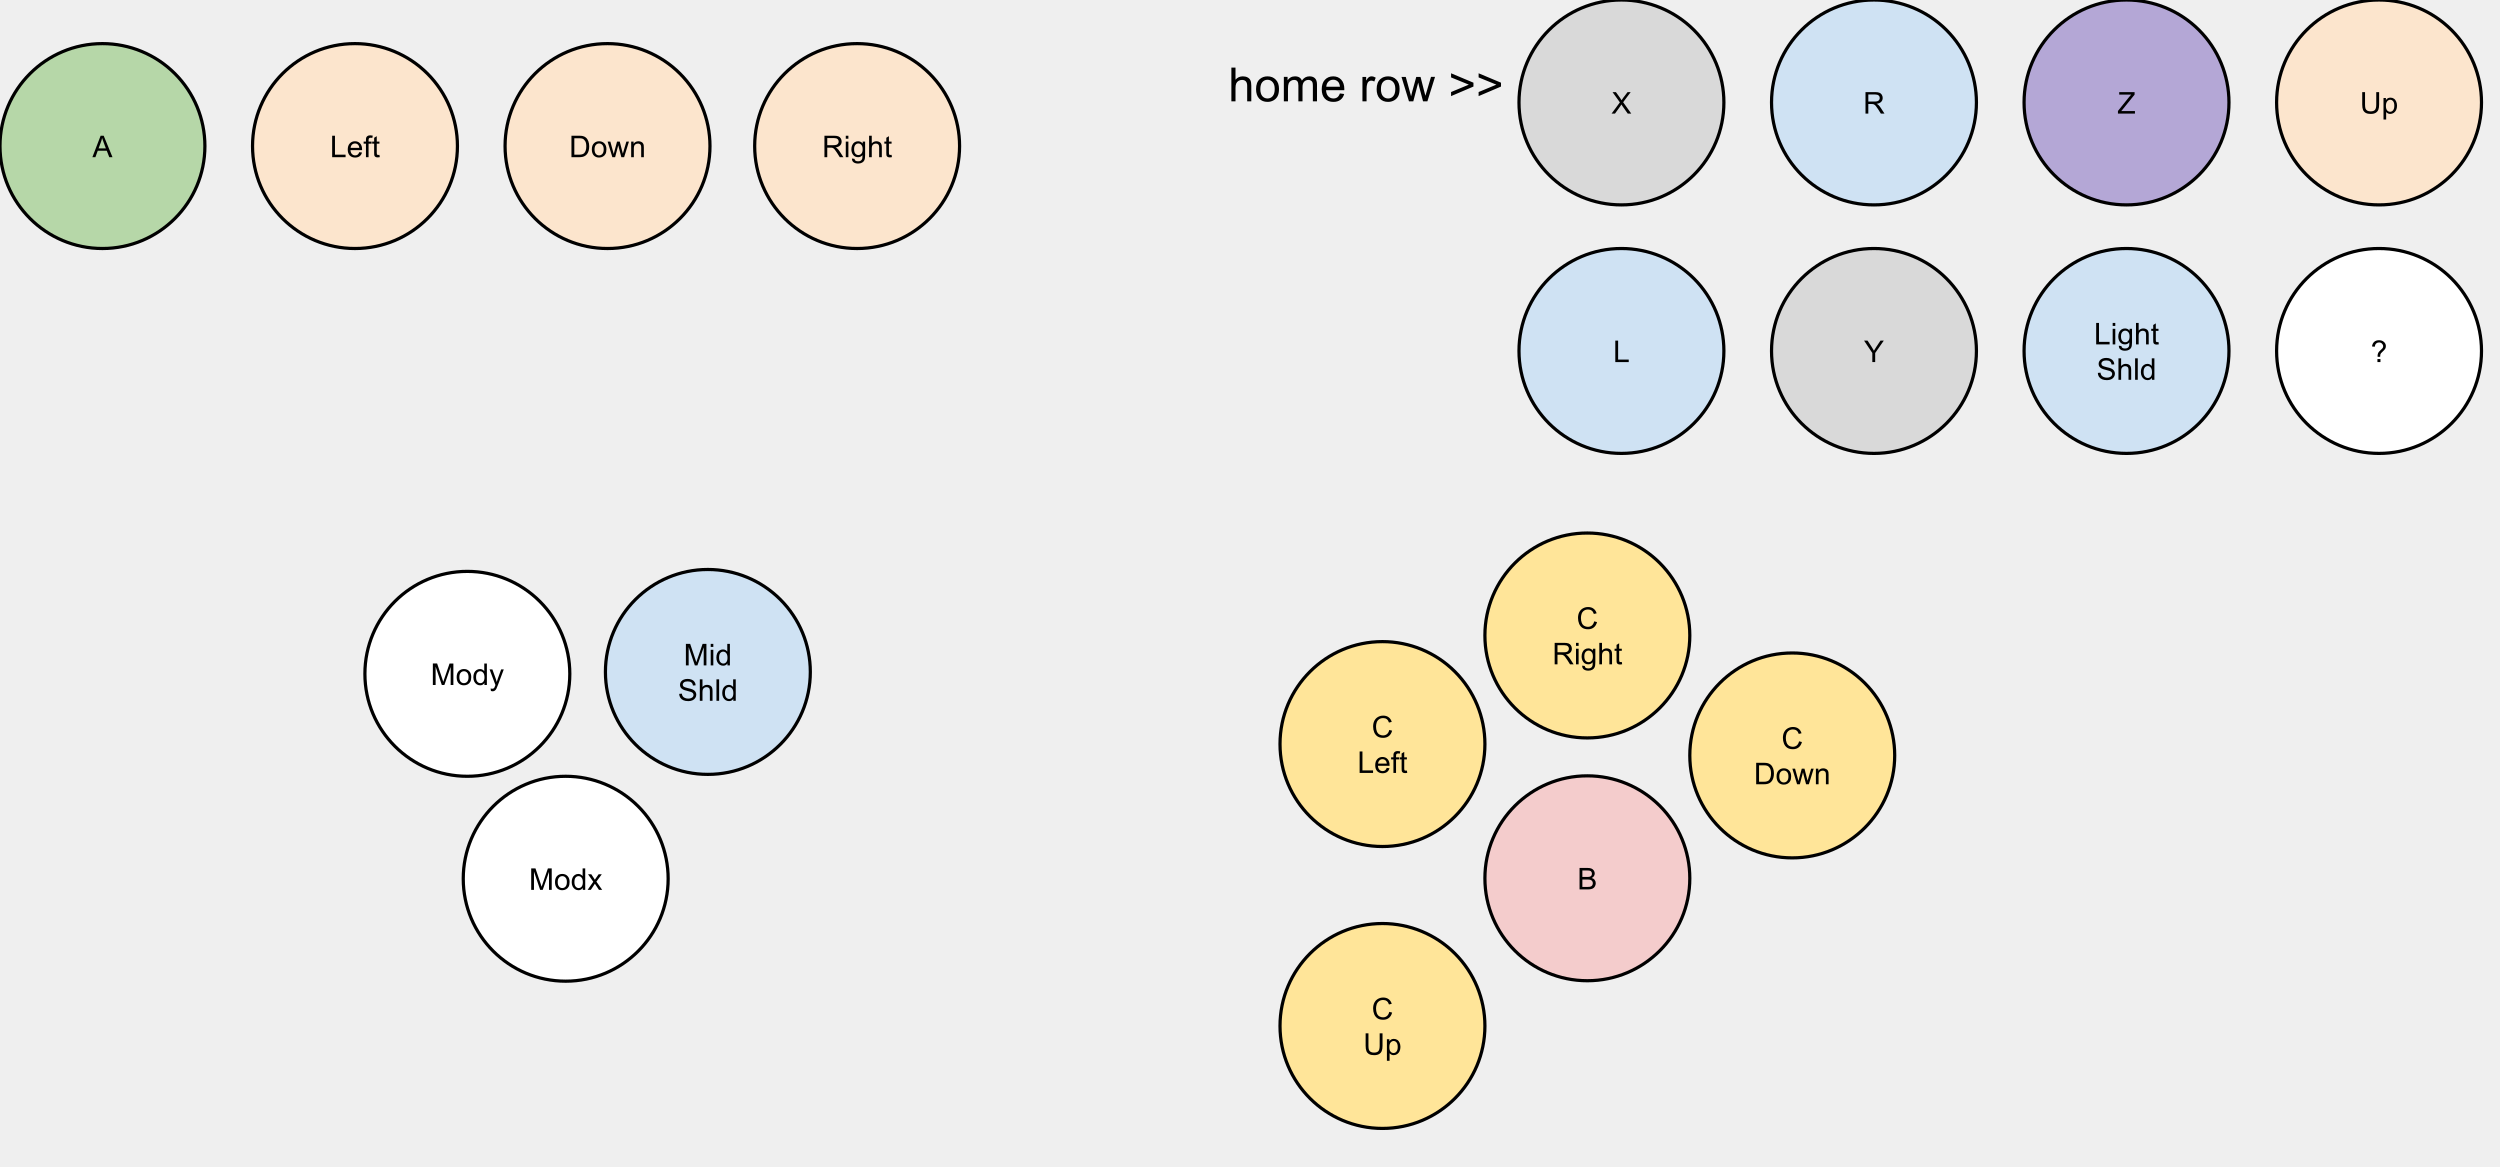 <svg version="1.1" viewBox="0.0 0.0 776.667 362.667" fill="none" stroke="none" stroke-linecap="square" stroke-miterlimit="10" xmlns:xlink="http://www.w3.org/1999/xlink" xmlns="http://www.w3.org/2000/svg"><rect x="0.0" y="0.0" width="776.667" height="362.667" fill="#808080" stroke="none"/><clipPath id="p.0"><path d="m0 0l776.667 0l0 362.667l-776.667 0l0 -362.667z" clip-rule="nonzero"/></clipPath><g clip-path="url(#p.0)"><path fill="#efefef" d="m0 0l776.667 0l0 362.667l-776.667 0z" fill-rule="evenodd"/><path fill="#b6d7a8" d="m0 45.377l0 0c0 -17.577 14.249 -31.827 31.827 -31.827l0 0c8.441 0 16.536 3.353 22.505 9.322c5.969 5.969 9.322 14.064 9.322 22.505l0 0c0 17.577 -14.249 31.827 -31.827 31.827l0 0c-17.577 0 -31.827 -14.249 -31.827 -31.827z" fill-rule="evenodd"/><path stroke="#000000" stroke-width="1.0" stroke-linejoin="round" stroke-linecap="butt" d="m0 45.377l0 0c0 -17.577 14.249 -31.827 31.827 -31.827l0 0c8.441 0 16.536 3.353 22.505 9.322c5.969 5.969 9.322 14.064 9.322 22.505l0 0c0 17.577 -14.249 31.827 -31.827 31.827l0 0c-17.577 0 -31.827 -14.249 -31.827 -31.827z" fill-rule="evenodd"/><path fill="#000000" d="m28.7 48.837l2.562 -6.672l0.953 0l2.734 6.672l-1.0 0l-0.781 -2.016l-2.797 0l-0.734 2.016l-0.938 0zm1.922 -2.734l2.266 0l-0.688 -1.859q-0.328 -0.844 -0.484 -1.375q-0.125 0.641 -0.359 1.266l-0.734 1.969z" fill-rule="nonzero"/><path fill="#fce5cd" d="m78.455 45.377l0 0c0 -17.577 14.249 -31.827 31.827 -31.827l0 0c8.441 0 16.536 3.353 22.505 9.322c5.969 5.969 9.322 14.064 9.322 22.505l0 0c0 17.577 -14.249 31.827 -31.827 31.827l0 0c-17.577 0 -31.827 -14.249 -31.827 -31.827z" fill-rule="evenodd"/><path stroke="#000000" stroke-width="1.0" stroke-linejoin="round" stroke-linecap="butt" d="m78.455 45.377l0 0c0 -17.577 14.249 -31.827 31.827 -31.827l0 0c8.441 0 16.536 3.353 22.505 9.322c5.969 5.969 9.322 14.064 9.322 22.505l0 0c0 17.577 -14.249 31.827 -31.827 31.827l0 0c-17.577 0 -31.827 -14.249 -31.827 -31.827z" fill-rule="evenodd"/><path fill="#000000" d="m103.19 48.837l0 -6.672l0.875 0l0 5.891l3.297 0l0 0.781l-4.172 0zm8.422 -1.562l0.844 0.109q-0.188 0.75 -0.734 1.156q-0.547 0.406 -1.391 0.406q-1.062 0 -1.688 -0.656q-0.609 -0.656 -0.609 -1.828q0 -1.219 0.625 -1.891q0.625 -0.688 1.625 -0.688q0.984 0 1.594 0.672q0.609 0.656 0.609 1.859q0 0.062 0 0.219l-3.609 0q0.047 0.797 0.453 1.219q0.406 0.422 1.016 0.422q0.453 0 0.766 -0.234q0.312 -0.234 0.5 -0.766zm-2.688 -1.328l2.703 0q-0.062 -0.609 -0.312 -0.906q-0.391 -0.469 -1.016 -0.469q-0.562 0 -0.953 0.375q-0.375 0.375 -0.422 1.0zm4.766 2.891l0 -4.203l-0.719 0l0 -0.641l0.719 0l0 -0.516q0 -0.484 0.078 -0.719q0.125 -0.312 0.422 -0.516q0.297 -0.203 0.844 -0.203q0.344 0 0.766 0.094l-0.125 0.703q-0.266 -0.047 -0.484 -0.047q-0.375 0 -0.531 0.172q-0.156 0.156 -0.156 0.594l0 0.438l0.938 0l0 0.641l-0.938 0l0 4.203l-0.812 0zm4.185 -0.734l0.109 0.719q-0.344 0.078 -0.609 0.078q-0.453 0 -0.703 -0.141q-0.234 -0.141 -0.344 -0.359q-0.094 -0.234 -0.094 -0.984l0 -2.781l-0.609 0l0 -0.641l0.609 0l0 -1.188l0.812 -0.5l0 1.688l0.828 0l0 0.641l-0.828 0l0 2.828q0 0.359 0.047 0.469q0.047 0.094 0.141 0.156q0.094 0.047 0.281 0.047q0.141 0 0.359 -0.031z" fill-rule="nonzero"/><path fill="#fce5cd" d="m156.91 45.377l0 0c0 -17.577 14.249 -31.827 31.827 -31.827l0 0c8.441 0 16.536 3.353 22.505 9.322c5.969 5.969 9.322 14.064 9.322 22.505l0 0c0 17.577 -14.249 31.827 -31.827 31.827l0 0c-17.577 0 -31.827 -14.249 -31.827 -31.827z" fill-rule="evenodd"/><path stroke="#000000" stroke-width="1.0" stroke-linejoin="round" stroke-linecap="butt" d="m156.91 45.377l0 0c0 -17.577 14.249 -31.827 31.827 -31.827l0 0c8.441 0 16.536 3.353 22.505 9.322c5.969 5.969 9.322 14.064 9.322 22.505l0 0c0 17.577 -14.249 31.827 -31.827 31.827l0 0c-17.577 0 -31.827 -14.249 -31.827 -31.827z" fill-rule="evenodd"/><path fill="#000000" d="m177.531 48.837l0 -6.672l2.297 0q0.781 0 1.188 0.094q0.578 0.125 0.984 0.469q0.531 0.453 0.781 1.156q0.266 0.688 0.266 1.578q0 0.766 -0.172 1.359q-0.172 0.578 -0.453 0.969q-0.281 0.375 -0.609 0.594q-0.328 0.219 -0.797 0.344q-0.469 0.109 -1.078 0.109l-2.406 0zm0.891 -0.781l1.422 0q0.656 0 1.031 -0.125q0.375 -0.125 0.609 -0.344q0.312 -0.328 0.484 -0.844q0.172 -0.531 0.172 -1.297q0 -1.047 -0.344 -1.609q-0.344 -0.562 -0.828 -0.75q-0.359 -0.141 -1.156 -0.141l-1.391 0l0 5.109zm5.44 -1.641q0 -1.344 0.75 -1.984q0.625 -0.547 1.516 -0.547q1.0 0 1.625 0.656q0.641 0.656 0.641 1.812q0 0.938 -0.281 1.469q-0.281 0.531 -0.812 0.828q-0.531 0.297 -1.172 0.297q-1.016 0 -1.641 -0.641q-0.625 -0.656 -0.625 -1.891zm0.844 0q0 0.938 0.406 1.406q0.406 0.453 1.016 0.453q0.609 0 1.016 -0.469q0.406 -0.469 0.406 -1.422q0 -0.891 -0.406 -1.344q-0.406 -0.469 -1.016 -0.469q-0.609 0 -1.016 0.469q-0.406 0.453 -0.406 1.375zm5.532 2.422l-1.469 -4.844l0.844 0l0.766 2.797l0.297 1.047q0.016 -0.078 0.25 -1.0l0.766 -2.844l0.844 0l0.719 2.812l0.25 0.922l0.266 -0.938l0.828 -2.797l0.797 0l-1.5 4.844l-0.859 0l-0.766 -2.891l-0.188 -0.828l-0.984 3.719l-0.859 0zm5.846 0l0 -4.844l0.75 0l0 0.688q0.531 -0.797 1.531 -0.797q0.438 0 0.797 0.172q0.375 0.156 0.547 0.406q0.188 0.25 0.266 0.609q0.047 0.219 0.047 0.797l0 2.969l-0.828 0l0 -2.938q0 -0.5 -0.094 -0.75q-0.094 -0.25 -0.344 -0.391q-0.234 -0.156 -0.562 -0.156q-0.516 0 -0.906 0.328q-0.375 0.328 -0.375 1.266l0 2.641l-0.828 0z" fill-rule="nonzero"/><path fill="#fce5cd" d="m234.453 45.377l0 0c0 -17.577 14.249 -31.827 31.827 -31.827l0 0c8.441 0 16.536 3.353 22.505 9.322c5.969 5.969 9.322 14.064 9.322 22.505l0 0c0 17.577 -14.249 31.827 -31.827 31.827l0 0c-17.577 0 -31.827 -14.249 -31.827 -31.827z" fill-rule="evenodd"/><path stroke="#000000" stroke-width="1.0" stroke-linejoin="round" stroke-linecap="butt" d="m234.453 45.377l0 0c0 -17.577 14.249 -31.827 31.827 -31.827l0 0c8.441 0 16.536 3.353 22.505 9.322c5.969 5.969 9.322 14.064 9.322 22.505l0 0c0 17.577 -14.249 31.827 -31.827 31.827l0 0c-17.577 0 -31.827 -14.249 -31.827 -31.827z" fill-rule="evenodd"/><path fill="#000000" d="m256.126 48.837l0 -6.672l2.953 0q0.906 0 1.359 0.188q0.469 0.172 0.75 0.625q0.281 0.453 0.281 1.0q0 0.719 -0.469 1.203q-0.453 0.484 -1.422 0.625q0.359 0.156 0.531 0.328q0.391 0.359 0.734 0.891l1.172 1.812l-1.125 0l-0.875 -1.391q-0.391 -0.594 -0.641 -0.906q-0.25 -0.328 -0.453 -0.453q-0.188 -0.141 -0.391 -0.188q-0.156 -0.031 -0.5 -0.031l-1.031 0l0 2.969l-0.875 0zm0.875 -3.734l1.906 0q0.609 0 0.953 -0.125q0.344 -0.125 0.516 -0.391q0.172 -0.281 0.172 -0.609q0 -0.469 -0.344 -0.766q-0.344 -0.312 -1.078 -0.312l-2.125 0l0 2.203zm5.752 -2.0l0 -0.938l0.812 0l0 0.938l-0.812 0zm0 5.734l0 -4.844l0.812 0l0 4.844l-0.812 0zm1.916 0.406l0.797 0.109q0.047 0.375 0.281 0.547q0.297 0.219 0.828 0.219q0.562 0 0.875 -0.234q0.312 -0.219 0.422 -0.625q0.062 -0.25 0.062 -1.062q-0.547 0.641 -1.344 0.641q-1.0 0 -1.547 -0.719q-0.547 -0.719 -0.547 -1.734q0 -0.688 0.25 -1.266q0.25 -0.594 0.719 -0.906q0.484 -0.328 1.125 -0.328q0.859 0 1.422 0.703l0 -0.594l0.75 0l0 4.188q0 1.125 -0.234 1.594q-0.219 0.484 -0.719 0.75q-0.5 0.281 -1.234 0.281q-0.859 0 -1.391 -0.391q-0.531 -0.391 -0.516 -1.172zm0.672 -2.906q0 0.953 0.375 1.391q0.391 0.438 0.953 0.438q0.562 0 0.938 -0.438q0.391 -0.438 0.391 -1.375q0 -0.875 -0.391 -1.328q-0.391 -0.453 -0.953 -0.453q-0.547 0 -0.938 0.453q-0.375 0.438 -0.375 1.312zm4.657 2.5l0 -6.672l0.828 0l0 2.391q0.578 -0.672 1.453 -0.672q0.531 0 0.922 0.219q0.406 0.219 0.578 0.594q0.172 0.359 0.172 1.078l0 3.062l-0.828 0l0 -3.062q0 -0.625 -0.266 -0.891q-0.266 -0.281 -0.75 -0.281q-0.375 0 -0.703 0.188q-0.312 0.188 -0.453 0.516q-0.125 0.312 -0.125 0.891l0 2.641l-0.828 0zm6.985 -0.734l0.109 0.719q-0.344 0.078 -0.609 0.078q-0.453 0 -0.703 -0.141q-0.234 -0.141 -0.344 -0.359q-0.094 -0.234 -0.094 -0.984l0 -2.781l-0.609 0l0 -0.641l0.609 0l0 -1.188l0.812 -0.5l0 1.688l0.828 0l0 0.641l-0.828 0l0 2.828q0 0.359 0.047 0.469q0.047 0.094 0.141 0.156q0.094 0.047 0.281 0.047q0.141 0 0.359 -0.031z" fill-rule="nonzero"/><path fill="#d9d9d9" d="m471.901 31.827l0 0c0 -17.577 14.249 -31.827 31.827 -31.827l0 0c8.441 0 16.536 3.353 22.505 9.322c5.969 5.969 9.322 14.064 9.322 22.505l0 0c0 17.577 -14.249 31.827 -31.827 31.827l0 0c-17.577 0 -31.827 -14.249 -31.827 -31.827z" fill-rule="evenodd"/><path stroke="#000000" stroke-width="1.0" stroke-linejoin="round" stroke-linecap="butt" d="m471.901 31.827l0 0c0 -17.577 14.249 -31.827 31.827 -31.827l0 0c8.441 0 16.536 3.353 22.505 9.322c5.969 5.969 9.322 14.064 9.322 22.505l0 0c0 17.577 -14.249 31.827 -31.827 31.827l0 0c-17.577 0 -31.827 -14.249 -31.827 -31.827z" fill-rule="evenodd"/><path fill="#000000" d="m500.664 35.287l2.578 -3.484l-2.281 -3.188l1.047 0l1.219 1.703q0.375 0.531 0.531 0.828q0.234 -0.375 0.531 -0.766l1.344 -1.766l0.969 0l-2.344 3.141l2.516 3.531l-1.094 0l-1.672 -2.375q-0.141 -0.219 -0.297 -0.453q-0.219 0.359 -0.312 0.5l-1.672 2.328l-1.062 0z" fill-rule="nonzero"/><path fill="#cfe2f3" d="m550.356 31.827l0 0c0 -17.577 14.249 -31.827 31.827 -31.827l0 0c8.441 0 16.536 3.353 22.505 9.322c5.969 5.969 9.322 14.064 9.322 22.505l0 0c0 17.577 -14.249 31.827 -31.827 31.827l0 0c-17.577 0 -31.827 -14.249 -31.827 -31.827z" fill-rule="evenodd"/><path stroke="#000000" stroke-width="1.0" stroke-linejoin="round" stroke-linecap="butt" d="m550.356 31.827l0 0c0 -17.577 14.249 -31.827 31.827 -31.827l0 0c8.441 0 16.536 3.353 22.505 9.322c5.969 5.969 9.322 14.064 9.322 22.505l0 0c0 17.577 -14.249 31.827 -31.827 31.827l0 0c-17.577 0 -31.827 -14.249 -31.827 -31.827z" fill-rule="evenodd"/><path fill="#000000" d="m579.549 35.287l0 -6.672l2.953 0q0.906 0 1.359 0.188q0.469 0.172 0.75 0.625q0.281 0.453 0.281 1.0q0 0.719 -0.469 1.203q-0.453 0.484 -1.422 0.625q0.359 0.156 0.531 0.328q0.391 0.359 0.734 0.891l1.172 1.812l-1.125 0l-0.875 -1.391q-0.391 -0.594 -0.641 -0.906q-0.25 -0.328 -0.453 -0.453q-0.188 -0.141 -0.391 -0.188q-0.156 -0.031 -0.5 -0.031l-1.031 0l0 2.969l-0.875 0zm0.875 -3.734l1.906 0q0.609 0 0.953 -0.125q0.344 -0.125 0.516 -0.391q0.172 -0.281 0.172 -0.609q0 -0.469 -0.344 -0.766q-0.344 -0.312 -1.078 -0.312l-2.125 0l0 2.203z" fill-rule="nonzero"/><path fill="#b4a7d6" d="m628.811 31.827l0 0c0 -17.577 14.249 -31.827 31.827 -31.827l0 0c8.441 0 16.536 3.353 22.505 9.322c5.969 5.969 9.322 14.064 9.322 22.505l0 0c0 17.577 -14.249 31.827 -31.827 31.827l0 0c-17.577 0 -31.827 -14.249 -31.827 -31.827z" fill-rule="evenodd"/><path stroke="#000000" stroke-width="1.0" stroke-linejoin="round" stroke-linecap="butt" d="m628.811 31.827l0 0c0 -17.577 14.249 -31.827 31.827 -31.827l0 0c8.441 0 16.536 3.353 22.505 9.322c5.969 5.969 9.322 14.064 9.322 22.505l0 0c0 17.577 -14.249 31.827 -31.827 31.827l0 0c-17.577 0 -31.827 -14.249 -31.827 -31.827z" fill-rule="evenodd"/><path fill="#000000" d="m657.976 35.287l0 -0.812l3.422 -4.281q0.359 -0.453 0.688 -0.797l-3.719 0l0 -0.781l4.781 0l0 0.781l-3.75 4.641l-0.406 0.469l4.266 0l0 0.781l-5.281 0z" fill-rule="nonzero"/><path fill="#fce5cd" d="m707.264 31.827l0 0c0 -17.577 14.249 -31.827 31.827 -31.827l0 0c8.441 0 16.536 3.353 22.505 9.322c5.969 5.969 9.322 14.064 9.322 22.505l0 0c0 17.577 -14.249 31.827 -31.827 31.827l0 0c-17.577 0 -31.827 -14.249 -31.827 -31.827z" fill-rule="evenodd"/><path stroke="#000000" stroke-width="1.0" stroke-linejoin="round" stroke-linecap="butt" d="m707.264 31.827l0 0c0 -17.577 14.249 -31.827 31.827 -31.827l0 0c8.441 0 16.536 3.353 22.505 9.322c5.969 5.969 9.322 14.064 9.322 22.505l0 0c0 17.577 -14.249 31.827 -31.827 31.827l0 0c-17.577 0 -31.827 -14.249 -31.827 -31.827z" fill-rule="evenodd"/><path fill="#000000" d="m738.222 28.615l0.891 0l0 3.859q0 1.0 -0.234 1.594q-0.219 0.594 -0.812 0.969q-0.594 0.359 -1.562 0.359q-0.938 0 -1.531 -0.312q-0.594 -0.328 -0.859 -0.938q-0.25 -0.625 -0.25 -1.672l0 -3.859l0.875 0l0 3.844q0 0.875 0.156 1.297q0.172 0.406 0.562 0.625q0.406 0.219 0.969 0.219q0.969 0 1.375 -0.438q0.422 -0.438 0.422 -1.703l0 -3.844zm2.252 8.531l0 -6.703l0.75 0l0 0.641q0.266 -0.375 0.594 -0.562q0.344 -0.188 0.812 -0.188q0.625 0 1.094 0.328q0.469 0.312 0.703 0.906q0.25 0.578 0.25 1.266q0 0.734 -0.266 1.328q-0.266 0.594 -0.781 0.922q-0.5 0.312 -1.062 0.312q-0.406 0 -0.734 -0.172q-0.328 -0.172 -0.531 -0.438l0 2.359l-0.828 0zm0.75 -4.25q0 0.938 0.375 1.391q0.375 0.438 0.922 0.438q0.547 0 0.922 -0.453q0.391 -0.469 0.391 -1.438q0 -0.937 -0.375 -1.391q-0.375 -0.453 -0.906 -0.453q-0.531 0 -0.938 0.484q-0.391 0.484 -0.391 1.422z" fill-rule="nonzero"/><path fill="#cfe2f3" d="m471.901 109.031l0 0c0 -17.577 14.249 -31.827 31.827 -31.827l0 0c8.441 0 16.536 3.353 22.505 9.322c5.969 5.969 9.322 14.064 9.322 22.505l0 0c0 17.577 -14.249 31.827 -31.827 31.827l0 0c-17.577 0 -31.827 -14.249 -31.827 -31.827z" fill-rule="evenodd"/><path stroke="#000000" stroke-width="1.0" stroke-linejoin="round" stroke-linecap="butt" d="m471.901 109.031l0 0c0 -17.577 14.249 -31.827 31.827 -31.827l0 0c8.441 0 16.536 3.353 22.505 9.322c5.969 5.969 9.322 14.064 9.322 22.505l0 0c0 17.577 -14.249 31.827 -31.827 31.827l0 0c-17.577 0 -31.827 -14.249 -31.827 -31.827z" fill-rule="evenodd"/><path fill="#000000" d="m501.822 112.491l0 -6.672l0.875 0l0 5.891l3.297 0l0 0.781l-4.172 0z" fill-rule="nonzero"/><path fill="#d9d9d9" d="m550.356 109.031l0 0c0 -17.577 14.249 -31.827 31.827 -31.827l0 0c8.441 0 16.536 3.353 22.505 9.322c5.969 5.969 9.322 14.064 9.322 22.505l0 0c0 17.577 -14.249 31.827 -31.827 31.827l0 0c-17.577 0 -31.827 -14.249 -31.827 -31.827z" fill-rule="evenodd"/><path stroke="#000000" stroke-width="1.0" stroke-linejoin="round" stroke-linecap="butt" d="m550.356 109.031l0 0c0 -17.577 14.249 -31.827 31.827 -31.827l0 0c8.441 0 16.536 3.353 22.505 9.322c5.969 5.969 9.322 14.064 9.322 22.505l0 0c0 17.577 -14.249 31.827 -31.827 31.827l0 0c-17.577 0 -31.827 -14.249 -31.827 -31.827z" fill-rule="evenodd"/><path fill="#000000" d="m581.666 112.491l0 -2.828l-2.562 -3.844l1.078 0l1.312 2.0q0.359 0.578 0.672 1.141q0.297 -0.531 0.734 -1.188l1.297 -1.953l1.031 0l-2.672 3.844l0 2.828l-0.891 0z" fill-rule="nonzero"/><path fill="#cfe2f3" d="m628.811 109.031l0 0c0 -17.577 14.249 -31.827 31.827 -31.827l0 0c8.441 0 16.536 3.353 22.505 9.322c5.969 5.969 9.322 14.064 9.322 22.505l0 0c0 17.577 -14.249 31.827 -31.827 31.827l0 0c-17.577 0 -31.827 -14.249 -31.827 -31.827z" fill-rule="evenodd"/><path stroke="#000000" stroke-width="1.0" stroke-linejoin="round" stroke-linecap="butt" d="m628.811 109.031l0 0c0 -17.577 14.249 -31.827 31.827 -31.827l0 0c8.441 0 16.536 3.353 22.505 9.322c5.969 5.969 9.322 14.064 9.322 22.505l0 0c0 17.577 -14.249 31.827 -31.827 31.827l0 0c-17.577 0 -31.827 -14.249 -31.827 -31.827z" fill-rule="evenodd"/><path fill="#000000" d="m651.212 106.991l0 -6.672l0.875 0l0 5.891l3.297 0l0 0.781l-4.172 0zm5.125 -5.734l0 -0.938l0.812 0l0 0.938l-0.812 0zm0 5.734l0 -4.844l0.812 0l0 4.844l-0.812 0zm1.916 0.406l0.797 0.109q0.047 0.375 0.281 0.547q0.297 0.219 0.828 0.219q0.562 0 0.875 -0.234q0.312 -0.219 0.422 -0.625q0.062 -0.25 0.062 -1.062q-0.547 0.641 -1.344 0.641q-1.0 0 -1.547 -0.719q-0.547 -0.719 -0.547 -1.734q0 -0.688 0.25 -1.266q0.25 -0.594 0.719 -0.906q0.484 -0.328 1.125 -0.328q0.859 0 1.422 0.703l0 -0.594l0.75 0l0 4.188q0 1.125 -0.234 1.594q-0.219 0.484 -0.719 0.75q-0.5 0.281 -1.234 0.281q-0.859 0 -1.391 -0.391q-0.531 -0.391 -0.516 -1.172zm0.672 -2.906q0 0.953 0.375 1.391q0.391 0.438 0.953 0.438q0.562 0 0.938 -0.438q0.391 -0.438 0.391 -1.375q0 -0.875 -0.391 -1.328q-0.391 -0.453 -0.953 -0.453q-0.547 0 -0.938 0.453q-0.375 0.438 -0.375 1.312zm4.657 2.5l0 -6.672l0.828 0l0 2.391q0.578 -0.672 1.453 -0.672q0.531 0 0.922 0.219q0.406 0.219 0.578 0.594q0.172 0.359 0.172 1.078l0 3.062l-0.828 0l0 -3.062q0 -0.625 -0.266 -0.891q-0.266 -0.281 -0.75 -0.281q-0.375 0 -0.703 0.188q-0.312 0.188 -0.453 0.516q-0.125 0.312 -0.125 0.891l0 2.641l-0.828 0zm6.985 -0.734l0.109 0.719q-0.344 0.078 -0.609 0.078q-0.453 0 -0.703 -0.141q-0.234 -0.141 -0.344 -0.359q-0.094 -0.234 -0.094 -0.984l0 -2.781l-0.609 0l0 -0.641l0.609 0l0 -1.188l0.812 -0.5l0 1.688l0.828 0l0 0.641l-0.828 0l0 2.828q0 0.359 0.047 0.469q0.047 0.094 0.141 0.156q0.094 0.047 0.281 0.047q0.141 0 0.359 -0.031z" fill-rule="nonzero"/><path fill="#000000" d="m651.725 115.85l0.828 -0.078q0.062 0.5 0.281 0.828q0.219 0.312 0.672 0.516q0.453 0.203 1.016 0.203q0.516 0 0.891 -0.156q0.391 -0.156 0.578 -0.406q0.188 -0.266 0.188 -0.578q0 -0.312 -0.188 -0.547q-0.172 -0.234 -0.594 -0.391q-0.266 -0.109 -1.188 -0.328q-0.922 -0.219 -1.281 -0.422q-0.484 -0.25 -0.719 -0.609q-0.234 -0.375 -0.234 -0.844q0 -0.5 0.281 -0.938q0.297 -0.438 0.844 -0.672q0.547 -0.234 1.234 -0.234q0.734 0 1.297 0.25q0.578 0.234 0.875 0.703q0.312 0.453 0.328 1.047l-0.844 0.062q-0.062 -0.625 -0.469 -0.953q-0.391 -0.328 -1.156 -0.328q-0.797 0 -1.172 0.297q-0.359 0.297 -0.359 0.703q0 0.359 0.25 0.594q0.266 0.234 1.328 0.484q1.078 0.234 1.484 0.422q0.578 0.266 0.859 0.688q0.281 0.406 0.281 0.938q0 0.531 -0.312 1.016q-0.297 0.469 -0.875 0.734q-0.562 0.25 -1.281 0.25q-0.906 0 -1.516 -0.266q-0.609 -0.266 -0.969 -0.781q-0.344 -0.531 -0.359 -1.203zm6.409 2.141l0 -6.672l0.828 0l0 2.391q0.578 -0.672 1.453 -0.672q0.531 0 0.922 0.219q0.406 0.219 0.578 0.594q0.172 0.359 0.172 1.078l0 3.062l-0.828 0l0 -3.062q0 -0.625 -0.266 -0.891q-0.266 -0.281 -0.75 -0.281q-0.375 0 -0.703 0.188q-0.312 0.188 -0.453 0.516q-0.125 0.312 -0.125 0.891l0 2.641l-0.828 0zm5.172 0l0 -6.672l0.828 0l0 6.672l-0.828 0zm5.229 0l0 -0.609q-0.453 0.719 -1.344 0.719q-0.578 0 -1.062 -0.312q-0.484 -0.328 -0.766 -0.891q-0.266 -0.578 -0.266 -1.312q0 -0.734 0.234 -1.312q0.25 -0.594 0.734 -0.906q0.484 -0.328 1.078 -0.328q0.438 0 0.781 0.188q0.344 0.188 0.562 0.484l0 -2.391l0.812 0l0 6.672l-0.766 0zm-2.594 -2.406q0 0.922 0.391 1.391q0.391 0.453 0.938 0.453q0.531 0 0.906 -0.438q0.375 -0.438 0.375 -1.344q0 -1.0 -0.391 -1.453q-0.375 -0.469 -0.938 -0.469q-0.547 0 -0.922 0.453q-0.359 0.438 -0.359 1.406z" fill-rule="nonzero"/><path fill="#ffffff" d="m707.264 109.031l0 0c0 -17.577 14.249 -31.827 31.827 -31.827l0 0c8.441 0 16.536 3.353 22.505 9.322c5.969 5.969 9.322 14.064 9.322 22.505l0 0c0 17.577 -14.249 31.827 -31.827 31.827l0 0c-17.577 0 -31.827 -14.249 -31.827 -31.827z" fill-rule="evenodd"/><path stroke="#000000" stroke-width="1.0" stroke-linejoin="round" stroke-linecap="butt" d="m707.264 109.031l0 0c0 -17.577 14.249 -31.827 31.827 -31.827l0 0c8.441 0 16.536 3.353 22.505 9.322c5.969 5.969 9.322 14.064 9.322 22.505l0 0c0 17.577 -14.249 31.827 -31.827 31.827l0 0c-17.577 0 -31.827 -14.249 -31.827 -31.827z" fill-rule="evenodd"/><path fill="#000000" d="m738.653 110.85q-0.016 -0.172 -0.016 -0.25q0 -0.484 0.141 -0.828q0.094 -0.266 0.328 -0.531q0.156 -0.203 0.578 -0.578q0.438 -0.375 0.562 -0.594q0.125 -0.234 0.125 -0.5q0 -0.469 -0.375 -0.828q-0.375 -0.359 -0.906 -0.359q-0.531 0 -0.891 0.328q-0.344 0.312 -0.453 1.016l-0.844 -0.094q0.125 -0.938 0.688 -1.438q0.562 -0.5 1.484 -0.5q0.969 0 1.547 0.547q0.594 0.531 0.594 1.281q0 0.438 -0.203 0.812q-0.203 0.359 -0.797 0.891q-0.406 0.359 -0.531 0.531q-0.125 0.156 -0.188 0.375q-0.047 0.219 -0.062 0.719l-0.781 0zm-0.062 1.641l0 -0.938l0.938 0l0 0.938l-0.938 0z" fill-rule="nonzero"/><path fill="#ffffff" d="m113.364 209.338l0 0c0 -17.577 14.249 -31.827 31.827 -31.827l0 0c8.441 0 16.536 3.353 22.505 9.322c5.969 5.969 9.322 14.064 9.322 22.505l0 0c0 17.577 -14.249 31.827 -31.827 31.827l0 0c-17.577 0 -31.827 -14.249 -31.827 -31.827z" fill-rule="evenodd"/><path stroke="#000000" stroke-width="1.0" stroke-linejoin="round" stroke-linecap="butt" d="m113.364 209.338l0 0c0 -17.577 14.249 -31.827 31.827 -31.827l0 0c8.441 0 16.536 3.353 22.505 9.322c5.969 5.969 9.322 14.064 9.322 22.505l0 0c0 17.577 -14.249 31.827 -31.827 31.827l0 0c-17.577 0 -31.827 -14.249 -31.827 -31.827z" fill-rule="evenodd"/><path fill="#000000" d="m134.473 212.798l0 -6.672l1.328 0l1.594 4.719q0.219 0.672 0.312 0.984q0.109 -0.359 0.359 -1.062l1.594 -4.641l1.188 0l0 6.672l-0.844 0l0 -5.594l-1.953 5.594l-0.797 0l-1.922 -5.688l0 5.688l-0.859 0zm7.395 -2.422q0 -1.344 0.75 -1.984q0.625 -0.547 1.516 -0.547q1.0 0 1.625 0.656q0.641 0.656 0.641 1.812q0 0.938 -0.281 1.469q-0.281 0.531 -0.812 0.828q-0.531 0.297 -1.172 0.297q-1.016 0 -1.641 -0.641q-0.625 -0.656 -0.625 -1.891zm0.844 0q0 0.938 0.406 1.406q0.406 0.453 1.016 0.453q0.609 0 1.016 -0.469q0.406 -0.469 0.406 -1.422q0 -0.891 -0.406 -1.344q-0.406 -0.469 -1.016 -0.469q-0.609 0 -1.016 0.469q-0.406 0.453 -0.406 1.375zm7.782 2.422l0 -0.609q-0.453 0.719 -1.344 0.719q-0.578 0 -1.062 -0.312q-0.484 -0.328 -0.766 -0.891q-0.266 -0.578 -0.266 -1.312q0 -0.734 0.234 -1.312q0.25 -0.594 0.734 -0.906q0.484 -0.328 1.078 -0.328q0.438 0 0.781 0.188q0.344 0.188 0.562 0.484l0 -2.391l0.812 0l0 6.672l-0.766 0zm-2.594 -2.406q0 0.922 0.391 1.391q0.391 0.453 0.938 0.453q0.531 0 0.906 -0.438q0.375 -0.438 0.375 -1.344q0 -1.0 -0.391 -1.453q-0.375 -0.469 -0.938 -0.469q-0.547 0 -0.922 0.453q-0.359 0.438 -0.359 1.406zm4.61 4.266l-0.094 -0.766q0.266 0.078 0.469 0.078q0.281 0 0.438 -0.094q0.172 -0.094 0.266 -0.266q0.078 -0.109 0.25 -0.609q0.031 -0.062 0.078 -0.188l-1.828 -4.859l0.875 0l1.016 2.812q0.188 0.531 0.344 1.109q0.141 -0.562 0.344 -1.094l1.031 -2.828l0.812 0l-1.844 4.922q-0.281 0.797 -0.453 1.094q-0.219 0.406 -0.5 0.594q-0.281 0.203 -0.672 0.203q-0.234 0 -0.531 -0.109z" fill-rule="nonzero"/><path fill="#cfe2f3" d="m188.086 208.748l0 0c0 -17.577 14.249 -31.827 31.827 -31.827l0 0c8.441 0 16.536 3.353 22.505 9.322c5.969 5.969 9.322 14.064 9.322 22.505l0 0c0 17.577 -14.249 31.827 -31.827 31.827l0 0c-17.577 0 -31.827 -14.249 -31.827 -31.827z" fill-rule="evenodd"/><path stroke="#000000" stroke-width="1.0" stroke-linejoin="round" stroke-linecap="butt" d="m188.086 208.748l0 0c0 -17.577 14.249 -31.827 31.827 -31.827l0 0c8.441 0 16.536 3.353 22.505 9.322c5.969 5.969 9.322 14.064 9.322 22.505l0 0c0 17.577 -14.249 31.827 -31.827 31.827l0 0c-17.577 0 -31.827 -14.249 -31.827 -31.827z" fill-rule="evenodd"/><path fill="#000000" d="m213.085 206.708l0 -6.672l1.328 0l1.594 4.719q0.219 0.672 0.312 0.984q0.109 -0.359 0.359 -1.062l1.594 -4.641l1.188 0l0 6.672l-0.844 0l0 -5.594l-1.953 5.594l-0.797 0l-1.922 -5.688l0 5.688l-0.859 0zm7.708 -5.734l0 -0.938l0.812 0l0 0.938l-0.812 0zm0 5.734l0 -4.844l0.812 0l0 4.844l-0.812 0zm5.197 0l0 -0.609q-0.453 0.719 -1.344 0.719q-0.578 0 -1.062 -0.312q-0.484 -0.328 -0.766 -0.891q-0.266 -0.578 -0.266 -1.312q0 -0.734 0.234 -1.312q0.25 -0.594 0.734 -0.906q0.484 -0.328 1.078 -0.328q0.438 0 0.781 0.188q0.344 0.188 0.562 0.484l0 -2.391l0.812 0l0 6.672l-0.766 0zm-2.594 -2.406q0 0.922 0.391 1.391q0.391 0.453 0.938 0.453q0.531 0 0.906 -0.438q0.375 -0.438 0.375 -1.344q0 -1.0 -0.391 -1.453q-0.375 -0.469 -0.938 -0.469q-0.547 0 -0.922 0.453q-0.359 0.438 -0.359 1.406z" fill-rule="nonzero"/><path fill="#000000" d="m211 215.567l0.828 -0.078q0.062 0.5 0.281 0.828q0.219 0.312 0.672 0.516q0.453 0.203 1.016 0.203q0.516 0 0.891 -0.156q0.391 -0.156 0.578 -0.406q0.188 -0.266 0.188 -0.578q0 -0.312 -0.188 -0.547q-0.172 -0.234 -0.594 -0.391q-0.266 -0.109 -1.188 -0.328q-0.922 -0.219 -1.281 -0.422q-0.484 -0.25 -0.719 -0.609q-0.234 -0.375 -0.234 -0.844q0 -0.5 0.281 -0.938q0.297 -0.438 0.844 -0.672q0.547 -0.234 1.234 -0.234q0.734 0 1.297 0.25q0.578 0.234 0.875 0.703q0.312 0.453 0.328 1.047l-0.844 0.062q-0.062 -0.625 -0.469 -0.953q-0.391 -0.328 -1.156 -0.328q-0.797 0 -1.172 0.297q-0.359 0.297 -0.359 0.703q0 0.359 0.25 0.594q0.266 0.234 1.328 0.484q1.078 0.234 1.484 0.422q0.578 0.266 0.859 0.688q0.281 0.406 0.281 0.938q0 0.531 -0.312 1.016q-0.297 0.469 -0.875 0.734q-0.562 0.25 -1.281 0.25q-0.906 0 -1.516 -0.266q-0.609 -0.266 -0.969 -0.781q-0.344 -0.531 -0.359 -1.203zm6.409 2.141l0 -6.672l0.828 0l0 2.391q0.578 -0.672 1.453 -0.672q0.531 0 0.922 0.219q0.406 0.219 0.578 0.594q0.172 0.359 0.172 1.078l0 3.062l-0.828 0l0 -3.062q0 -0.625 -0.266 -0.891q-0.266 -0.281 -0.75 -0.281q-0.375 0 -0.703 0.188q-0.312 0.188 -0.453 0.516q-0.125 0.312 -0.125 0.891l0 2.641l-0.828 0zm5.172 0l0 -6.672l0.828 0l0 6.672l-0.828 0zm5.229 0l0 -0.609q-0.453 0.719 -1.344 0.719q-0.578 0 -1.062 -0.312q-0.484 -0.328 -0.766 -0.891q-0.266 -0.578 -0.266 -1.312q0 -0.734 0.234 -1.312q0.25 -0.594 0.734 -0.906q0.484 -0.328 1.078 -0.328q0.438 0 0.781 0.188q0.344 0.188 0.562 0.484l0 -2.391l0.812 0l0 6.672l-0.766 0zm-2.594 -2.406q0 0.922 0.391 1.391q0.391 0.453 0.938 0.453q0.531 0 0.906 -0.438q0.375 -0.438 0.375 -1.344q0 -1.0 -0.391 -1.453q-0.375 -0.469 -0.938 -0.469q-0.547 0 -0.922 0.453q-0.359 0.438 -0.359 1.406z" fill-rule="nonzero"/><path fill="#ffffff" d="m143.916 272.993l0 0c0 -17.577 14.249 -31.827 31.827 -31.827l0 0c8.441 0 16.536 3.353 22.505 9.322c5.969 5.969 9.322 14.064 9.322 22.505l0 0c0 17.577 -14.249 31.827 -31.827 31.827l0 0c-17.577 0 -31.827 -14.249 -31.827 -31.827z" fill-rule="evenodd"/><path stroke="#000000" stroke-width="1.0" stroke-linejoin="round" stroke-linecap="butt" d="m143.916 272.993l0 0c0 -17.577 14.249 -31.827 31.827 -31.827l0 0c8.441 0 16.536 3.353 22.505 9.322c5.969 5.969 9.322 14.064 9.322 22.505l0 0c0 17.577 -14.249 31.827 -31.827 31.827l0 0c-17.577 0 -31.827 -14.249 -31.827 -31.827z" fill-rule="evenodd"/><path fill="#000000" d="m165.026 276.453l0 -6.672l1.328 0l1.594 4.719q0.219 0.672 0.312 0.984q0.109 -0.359 0.359 -1.062l1.594 -4.641l1.188 0l0 6.672l-0.844 0l0 -5.594l-1.953 5.594l-0.797 0l-1.922 -5.688l0 5.688l-0.859 0zm7.395 -2.422q0 -1.344 0.75 -1.984q0.625 -0.547 1.516 -0.547q1.0 0 1.625 0.656q0.641 0.656 0.641 1.812q0 0.938 -0.281 1.469q-0.281 0.531 -0.812 0.828q-0.531 0.297 -1.172 0.297q-1.016 0 -1.641 -0.641q-0.625 -0.656 -0.625 -1.891zm0.844 0q0 0.938 0.406 1.406q0.406 0.453 1.016 0.453q0.609 0 1.016 -0.469q0.406 -0.469 0.406 -1.422q0 -0.891 -0.406 -1.344q-0.406 -0.469 -1.016 -0.469q-0.609 0 -1.016 0.469q-0.406 0.453 -0.406 1.375zm7.782 2.422l0 -0.609q-0.453 0.719 -1.344 0.719q-0.578 0 -1.062 -0.312q-0.484 -0.328 -0.766 -0.891q-0.266 -0.578 -0.266 -1.312q0 -0.734 0.234 -1.312q0.25 -0.594 0.734 -0.906q0.484 -0.328 1.078 -0.328q0.438 0 0.781 0.188q0.344 0.188 0.562 0.484l0 -2.391l0.812 0l0 6.672l-0.766 0zm-2.594 -2.406q0 0.922 0.391 1.391q0.391 0.453 0.938 0.453q0.531 0 0.906 -0.438q0.375 -0.438 0.375 -1.344q0 -1.0 -0.391 -1.453q-0.375 -0.469 -0.938 -0.469q-0.547 0 -0.922 0.453q-0.359 0.438 -0.359 1.406zm4.094 2.406l1.766 -2.516l-1.625 -2.328l1.016 0l0.75 1.141q0.203 0.328 0.344 0.547q0.188 -0.312 0.359 -0.531l0.812 -1.156l0.984 0l-1.672 2.281l1.797 2.562l-1.0 0l-1.0 -1.5l-0.266 -0.406l-1.266 1.906l-1.0 0z" fill-rule="nonzero"/><path fill="#ffe599" d="m397.657 231.157l0 0c0 -17.577 14.249 -31.827 31.827 -31.827l0 0c8.441 0 16.536 3.353 22.505 9.322c5.969 5.969 9.322 14.064 9.322 22.505l0 0c0 17.577 -14.249 31.827 -31.827 31.827l0 0c-17.577 0 -31.827 -14.249 -31.827 -31.827z" fill-rule="evenodd"/><path stroke="#000000" stroke-width="1.0" stroke-linejoin="round" stroke-linecap="butt" d="m397.657 231.157l0 0c0 -17.577 14.249 -31.827 31.827 -31.827l0 0c8.441 0 16.536 3.353 22.505 9.322c5.969 5.969 9.322 14.064 9.322 22.505l0 0c0 17.577 -14.249 31.827 -31.827 31.827l0 0c-17.577 0 -31.827 -14.249 -31.827 -31.827z" fill-rule="evenodd"/><path fill="#000000" d="m431.599 226.773l0.891 0.219q-0.281 1.094 -1.016 1.672q-0.719 0.562 -1.75 0.562q-1.094 0 -1.766 -0.438q-0.672 -0.438 -1.031 -1.266q-0.344 -0.844 -0.344 -1.797q0 -1.047 0.391 -1.812q0.406 -0.781 1.141 -1.188q0.734 -0.406 1.609 -0.406q1.016 0 1.688 0.516q0.688 0.516 0.953 1.438l-0.859 0.203q-0.234 -0.734 -0.688 -1.062q-0.438 -0.328 -1.109 -0.328q-0.766 0 -1.281 0.375q-0.516 0.359 -0.734 0.984q-0.203 0.625 -0.203 1.281q0 0.844 0.25 1.484q0.25 0.641 0.766 0.953q0.531 0.312 1.141 0.312q0.734 0 1.25 -0.422q0.516 -0.438 0.703 -1.281z" fill-rule="nonzero"/><path fill="#000000" d="m422.391 240.117l0 -6.672l0.875 0l0 5.891l3.297 0l0 0.781l-4.172 0zm8.422 -1.562l0.844 0.109q-0.188 0.75 -0.734 1.156q-0.547 0.406 -1.391 0.406q-1.062 0 -1.688 -0.656q-0.609 -0.656 -0.609 -1.828q0 -1.219 0.625 -1.891q0.625 -0.688 1.625 -0.688q0.984 0 1.594 0.672q0.609 0.656 0.609 1.859q0 0.062 0 0.219l-3.609 0q0.047 0.797 0.453 1.219q0.406 0.422 1.016 0.422q0.453 0 0.766 -0.234q0.312 -0.234 0.5 -0.766zm-2.688 -1.328l2.703 0q-0.062 -0.609 -0.312 -0.906q-0.391 -0.469 -1.016 -0.469q-0.562 0 -0.953 0.375q-0.375 0.375 -0.422 1.0zm4.766 2.891l0 -4.203l-0.719 0l0 -0.641l0.719 0l0 -0.516q0 -0.484 0.078 -0.719q0.125 -0.312 0.422 -0.516q0.297 -0.203 0.844 -0.203q0.344 0 0.766 0.094l-0.125 0.703q-0.266 -0.047 -0.484 -0.047q-0.375 0 -0.531 0.172q-0.156 0.156 -0.156 0.594l0 0.438l0.938 0l0 0.641l-0.938 0l0 4.203l-0.812 0zm4.185 -0.734l0.109 0.719q-0.344 0.078 -0.609 0.078q-0.453 0 -0.703 -0.141q-0.234 -0.141 -0.344 -0.359q-0.094 -0.234 -0.094 -0.984l0 -2.781l-0.609 0l0 -0.641l0.609 0l0 -1.188l0.812 -0.5l0 1.688l0.828 0l0 0.641l-0.828 0l0 2.828q0 0.359 0.047 0.469q0.047 0.094 0.141 0.156q0.094 0.047 0.281 0.047q0.141 0 0.359 -0.031z" fill-rule="nonzero"/><path fill="#ffe599" d="m461.311 197.421l0 0c0 -17.577 14.249 -31.827 31.827 -31.827l0 0c8.441 0 16.536 3.353 22.505 9.322c5.969 5.969 9.322 14.064 9.322 22.505l0 0c0 17.577 -14.249 31.827 -31.827 31.827l0 0c-17.577 0 -31.827 -14.249 -31.827 -31.827z" fill-rule="evenodd"/><path stroke="#000000" stroke-width="1.0" stroke-linejoin="round" stroke-linecap="butt" d="m461.311 197.421l0 0c0 -17.577 14.249 -31.827 31.827 -31.827l0 0c8.441 0 16.536 3.353 22.505 9.322c5.969 5.969 9.322 14.064 9.322 22.505l0 0c0 17.577 -14.249 31.827 -31.827 31.827l0 0c-17.577 0 -31.827 -14.249 -31.827 -31.827z" fill-rule="evenodd"/><path fill="#000000" d="m495.254 193.038l0.891 0.219q-0.281 1.094 -1.016 1.672q-0.719 0.562 -1.75 0.562q-1.094 0 -1.766 -0.438q-0.672 -0.438 -1.031 -1.266q-0.344 -0.844 -0.344 -1.797q0 -1.047 0.391 -1.812q0.406 -0.781 1.141 -1.188q0.734 -0.406 1.609 -0.406q1.016 0 1.688 0.516q0.688 0.516 0.953 1.438l-0.859 0.203q-0.234 -0.734 -0.688 -1.062q-0.438 -0.328 -1.109 -0.328q-0.766 0 -1.281 0.375q-0.516 0.359 -0.734 0.984q-0.203 0.625 -0.203 1.281q0 0.844 0.25 1.484q0.25 0.641 0.766 0.953q0.531 0.312 1.141 0.312q0.734 0 1.25 -0.422q0.516 -0.438 0.703 -1.281z" fill-rule="nonzero"/><path fill="#000000" d="m482.984 206.381l0 -6.672l2.953 0q0.906 0 1.359 0.188q0.469 0.172 0.75 0.625q0.281 0.453 0.281 1.0q0 0.719 -0.469 1.203q-0.453 0.484 -1.422 0.625q0.359 0.156 0.531 0.328q0.391 0.359 0.734 0.891l1.172 1.812l-1.125 0l-0.875 -1.391q-0.391 -0.594 -0.641 -0.906q-0.25 -0.328 -0.453 -0.453q-0.188 -0.141 -0.391 -0.188q-0.156 -0.031 -0.5 -0.031l-1.031 0l0 2.969l-0.875 0zm0.875 -3.734l1.906 0q0.609 0 0.953 -0.125q0.344 -0.125 0.516 -0.391q0.172 -0.281 0.172 -0.609q0 -0.469 -0.344 -0.766q-0.344 -0.312 -1.078 -0.312l-2.125 0l0 2.203zm5.752 -2.0l0 -0.938l0.812 0l0 0.938l-0.812 0zm0 5.734l0 -4.844l0.812 0l0 4.844l-0.812 0zm1.916 0.406l0.797 0.109q0.047 0.375 0.281 0.547q0.297 0.219 0.828 0.219q0.562 0 0.875 -0.234q0.312 -0.219 0.422 -0.625q0.062 -0.25 0.062 -1.062q-0.547 0.641 -1.344 0.641q-1.0 0 -1.547 -0.719q-0.547 -0.719 -0.547 -1.734q0 -0.688 0.25 -1.266q0.25 -0.594 0.719 -0.906q0.484 -0.328 1.125 -0.328q0.859 0 1.422 0.703l0 -0.594l0.75 0l0 4.188q0 1.125 -0.234 1.594q-0.219 0.484 -0.719 0.75q-0.5 0.281 -1.234 0.281q-0.859 0 -1.391 -0.391q-0.531 -0.391 -0.516 -1.172zm0.672 -2.906q0 0.953 0.375 1.391q0.391 0.438 0.953 0.438q0.562 0 0.938 -0.438q0.391 -0.438 0.391 -1.375q0 -0.875 -0.391 -1.328q-0.391 -0.453 -0.953 -0.453q-0.547 0 -0.938 0.453q-0.375 0.438 -0.375 1.312zm4.657 2.5l0 -6.672l0.828 0l0 2.391q0.578 -0.672 1.453 -0.672q0.531 0 0.922 0.219q0.406 0.219 0.578 0.594q0.172 0.359 0.172 1.078l0 3.062l-0.828 0l0 -3.062q0 -0.625 -0.266 -0.891q-0.266 -0.281 -0.75 -0.281q-0.375 0 -0.703 0.188q-0.312 0.188 -0.453 0.516q-0.125 0.312 -0.125 0.891l0 2.641l-0.828 0zm6.985 -0.734l0.109 0.719q-0.344 0.078 -0.609 0.078q-0.453 0 -0.703 -0.141q-0.234 -0.141 -0.344 -0.359q-0.094 -0.234 -0.094 -0.984l0 -2.781l-0.609 0l0 -0.641l0.609 0l0 -1.188l0.812 -0.5l0 1.688l0.828 0l0 0.641l-0.828 0l0 2.828q0 0.359 0.047 0.469q0.047 0.094 0.141 0.156q0.094 0.047 0.281 0.047q0.141 0 0.359 -0.031z" fill-rule="nonzero"/><path fill="#f4cccc" d="m461.311 272.854l0 0c0 -17.577 14.249 -31.827 31.827 -31.827l0 0c8.441 0 16.536 3.353 22.505 9.322c5.969 5.969 9.322 14.064 9.322 22.505l0 0c0 17.577 -14.249 31.827 -31.827 31.827l0 0c-17.577 0 -31.827 -14.249 -31.827 -31.827z" fill-rule="evenodd"/><path stroke="#000000" stroke-width="1.0" stroke-linejoin="round" stroke-linecap="butt" d="m461.311 272.854l0 0c0 -17.577 14.249 -31.827 31.827 -31.827l0 0c8.441 0 16.536 3.353 22.505 9.322c5.969 5.969 9.322 14.064 9.322 22.505l0 0c0 17.577 -14.249 31.827 -31.827 31.827l0 0c-17.577 0 -31.827 -14.249 -31.827 -31.827z" fill-rule="evenodd"/><path fill="#000000" d="m490.714 276.314l0 -6.672l2.5 0q0.766 0 1.219 0.203q0.469 0.203 0.734 0.625q0.266 0.422 0.266 0.875q0 0.422 -0.234 0.812q-0.234 0.375 -0.703 0.609q0.609 0.172 0.922 0.609q0.328 0.422 0.328 1.0q0 0.469 -0.203 0.875q-0.188 0.406 -0.484 0.625q-0.281 0.219 -0.734 0.328q-0.438 0.109 -1.062 0.109l-2.547 0zm0.875 -3.875l1.453 0q0.578 0 0.844 -0.078q0.328 -0.094 0.5 -0.328q0.172 -0.234 0.172 -0.578q0 -0.344 -0.156 -0.594q-0.156 -0.25 -0.453 -0.344q-0.297 -0.094 -1.016 -0.094l-1.344 0l0 2.016zm0 3.094l1.672 0q0.422 0 0.594 -0.031q0.312 -0.062 0.516 -0.188q0.203 -0.125 0.328 -0.359q0.141 -0.25 0.141 -0.578q0 -0.375 -0.203 -0.641q-0.188 -0.281 -0.531 -0.391q-0.328 -0.109 -0.969 -0.109l-1.547 0l0 2.297z" fill-rule="nonzero"/><path fill="#ffe599" d="m397.657 318.737l0 0c0 -17.577 14.249 -31.827 31.827 -31.827l0 0c8.441 0 16.536 3.353 22.505 9.322c5.969 5.969 9.322 14.064 9.322 22.505l0 0c0 17.577 -14.249 31.827 -31.827 31.827l0 0c-17.577 0 -31.827 -14.249 -31.827 -31.827z" fill-rule="evenodd"/><path stroke="#000000" stroke-width="1.0" stroke-linejoin="round" stroke-linecap="butt" d="m397.657 318.737l0 0c0 -17.577 14.249 -31.827 31.827 -31.827l0 0c8.441 0 16.536 3.353 22.505 9.322c5.969 5.969 9.322 14.064 9.322 22.505l0 0c0 17.577 -14.249 31.827 -31.827 31.827l0 0c-17.577 0 -31.827 -14.249 -31.827 -31.827z" fill-rule="evenodd"/><path fill="#000000" d="m431.599 314.353l0.891 0.219q-0.281 1.094 -1.016 1.672q-0.719 0.562 -1.75 0.562q-1.094 0 -1.766 -0.438q-0.672 -0.438 -1.031 -1.266q-0.344 -0.844 -0.344 -1.797q0 -1.047 0.391 -1.812q0.406 -0.781 1.141 -1.188q0.734 -0.406 1.609 -0.406q1.016 0 1.688 0.516q0.688 0.516 0.953 1.438l-0.859 0.203q-0.234 -0.734 -0.688 -1.062q-0.438 -0.328 -1.109 -0.328q-0.766 0 -1.281 0.375q-0.516 0.359 -0.734 0.984q-0.203 0.625 -0.203 1.281q0 0.844 0.25 1.484q0.25 0.641 0.766 0.953q0.531 0.312 1.141 0.312q0.734 0 1.25 -0.422q0.516 -0.438 0.703 -1.281z" fill-rule="nonzero"/><path fill="#000000" d="m428.615 321.025l0.891 0l0 3.859q0 1.0 -0.234 1.594q-0.219 0.594 -0.812 0.969q-0.594 0.359 -1.562 0.359q-0.938 0 -1.531 -0.312q-0.594 -0.328 -0.859 -0.938q-0.25 -0.625 -0.25 -1.672l0 -3.859l0.875 0l0 3.844q0 0.875 0.156 1.297q0.172 0.406 0.562 0.625q0.406 0.219 0.969 0.219q0.969 0 1.375 -0.438q0.422 -0.438 0.422 -1.703l0 -3.844zm2.252 8.531l0 -6.703l0.75 0l0 0.641q0.266 -0.375 0.594 -0.562q0.344 -0.188 0.812 -0.188q0.625 0 1.094 0.328q0.469 0.312 0.703 0.906q0.25 0.578 0.25 1.266q0 0.734 -0.266 1.328q-0.266 0.594 -0.781 0.922q-0.5 0.312 -1.062 0.312q-0.406 0 -0.734 -0.172q-0.328 -0.172 -0.531 -0.438l0 2.359l-0.828 0zm0.75 -4.25q0 0.938 0.375 1.391q0.375 0.438 0.922 0.438q0.547 0 0.922 -0.453q0.391 -0.469 0.391 -1.438q0 -0.938 -0.375 -1.391q-0.375 -0.453 -0.906 -0.453q-0.531 0 -0.938 0.484q-0.391 0.484 -0.391 1.422z" fill-rule="nonzero"/><path fill="#ffe599" d="m524.966 234.687l0 0c0 -17.577 14.249 -31.827 31.827 -31.827l0 0c8.441 0 16.536 3.353 22.505 9.322c5.969 5.969 9.322 14.064 9.322 22.505l0 0c0 17.577 -14.249 31.827 -31.827 31.827l0 0c-17.577 0 -31.827 -14.249 -31.827 -31.827z" fill-rule="evenodd"/><path stroke="#000000" stroke-width="1.0" stroke-linejoin="round" stroke-linecap="butt" d="m524.966 234.687l0 0c0 -17.577 14.249 -31.827 31.827 -31.827l0 0c8.441 0 16.536 3.353 22.505 9.322c5.969 5.969 9.322 14.064 9.322 22.505l0 0c0 17.577 -14.249 31.827 -31.827 31.827l0 0c-17.577 0 -31.827 -14.249 -31.827 -31.827z" fill-rule="evenodd"/><path fill="#000000" d="m558.908 230.303l0.891 0.219q-0.281 1.094 -1.016 1.672q-0.719 0.562 -1.75 0.562q-1.094 0 -1.766 -0.438q-0.672 -0.438 -1.031 -1.266q-0.344 -0.844 -0.344 -1.797q0 -1.047 0.391 -1.812q0.406 -0.781 1.141 -1.188q0.734 -0.406 1.609 -0.406q1.016 0 1.688 0.516q0.688 0.516 0.953 1.438l-0.859 0.203q-0.234 -0.734 -0.688 -1.062q-0.438 -0.328 -1.109 -0.328q-0.766 0 -1.281 0.375q-0.516 0.359 -0.734 0.984q-0.203 0.625 -0.203 1.281q0 0.844 0.25 1.484q0.25 0.641 0.766 0.953q0.531 0.312 1.141 0.312q0.734 0 1.25 -0.422q0.516 -0.438 0.703 -1.281z" fill-rule="nonzero"/><path fill="#000000" d="m545.587 243.647l0 -6.672l2.297 0q0.781 0 1.188 0.094q0.578 0.125 0.984 0.469q0.531 0.453 0.781 1.156q0.266 0.688 0.266 1.578q0 0.766 -0.172 1.359q-0.172 0.578 -0.453 0.969q-0.281 0.375 -0.609 0.594q-0.328 0.219 -0.797 0.344q-0.469 0.109 -1.078 0.109l-2.406 0zm0.891 -0.781l1.422 0q0.656 0 1.031 -0.125q0.375 -0.125 0.609 -0.344q0.312 -0.328 0.484 -0.844q0.172 -0.531 0.172 -1.297q0 -1.047 -0.344 -1.609q-0.344 -0.562 -0.828 -0.75q-0.359 -0.141 -1.156 -0.141l-1.391 0l0 5.109zm5.44 -1.641q0 -1.344 0.75 -1.984q0.625 -0.547 1.516 -0.547q1.0 0 1.625 0.656q0.641 0.656 0.641 1.812q0 0.938 -0.281 1.469q-0.281 0.531 -0.812 0.828q-0.531 0.297 -1.172 0.297q-1.016 0 -1.641 -0.641q-0.625 -0.656 -0.625 -1.891zm0.844 0q0 0.938 0.406 1.406q0.406 0.453 1.016 0.453q0.609 0 1.016 -0.469q0.406 -0.469 0.406 -1.422q0 -0.891 -0.406 -1.344q-0.406 -0.469 -1.016 -0.469q-0.609 0 -1.016 0.469q-0.406 0.453 -0.406 1.375zm5.532 2.422l-1.469 -4.844l0.844 0l0.766 2.797l0.297 1.047q0.016 -0.078 0.25 -1.0l0.766 -2.844l0.844 0l0.719 2.812l0.25 0.922l0.266 -0.938l0.828 -2.797l0.797 0l-1.5 4.844l-0.859 0l-0.766 -2.891l-0.188 -0.828l-0.984 3.719l-0.859 0zm5.846 0l0 -4.844l0.75 0l0 0.688q0.531 -0.797 1.531 -0.797q0.438 0 0.797 0.172q0.375 0.156 0.547 0.406q0.188 0.25 0.266 0.609q0.047 0.219 0.047 0.797l0 2.969l-0.828 0l0 -2.938q0 -0.5 -0.094 -0.75q-0.094 -0.25 -0.344 -0.391q-0.234 -0.156 -0.562 -0.156q-0.516 0 -0.906 0.328q-0.375 0.328 -0.375 1.266l0 2.641l-0.828 0z" fill-rule="nonzero"/><path fill="#000000" fill-opacity="0.0" d="m372.58 8.404l114.331 0l0 37.165l-114.331 0z" fill-rule="evenodd"/><path fill="#000000" d="m382.549 31.484l0 -10.484l1.281 0l0 3.75q0.906 -1.031 2.281 -1.031q0.844 0 1.469 0.328q0.625 0.328 0.891 0.922q0.266 0.578 0.266 1.703l0 4.812l-1.281 0l0 -4.812q0 -0.969 -0.422 -1.406q-0.422 -0.438 -1.188 -0.438q-0.578 0 -1.078 0.297q-0.5 0.297 -0.719 0.812q-0.219 0.5 -0.219 1.391l0 4.156l-1.281 0zm7.667 -3.797q0 -2.109 1.172 -3.125q0.984 -0.844 2.391 -0.844q1.578 0 2.562 1.031q1.0 1.016 1.0 2.828q0 1.469 -0.438 2.312q-0.438 0.828 -1.281 1.297q-0.844 0.469 -1.844 0.469q-1.594 0 -2.578 -1.016q-0.984 -1.031 -0.984 -2.953zm1.328 0q0 1.453 0.625 2.188q0.641 0.719 1.609 0.719q0.969 0 1.594 -0.719q0.641 -0.734 0.641 -2.234q0 -1.406 -0.641 -2.125q-0.641 -0.734 -1.594 -0.734q-0.969 0 -1.609 0.719q-0.625 0.719 -0.625 2.188zm7.307 3.797l0 -7.594l1.156 0l0 1.062q0.344 -0.562 0.938 -0.891q0.609 -0.344 1.359 -0.344q0.844 0 1.375 0.344q0.547 0.344 0.766 0.984q0.906 -1.328 2.359 -1.328q1.125 0 1.734 0.625q0.609 0.625 0.609 1.922l0 5.219l-1.281 0l0 -4.781q0 -0.781 -0.125 -1.109q-0.125 -0.344 -0.453 -0.547q-0.328 -0.219 -0.781 -0.219q-0.797 0 -1.328 0.531q-0.531 0.531 -0.531 1.703l0 4.422l-1.281 0l0 -4.938q0 -0.859 -0.312 -1.281q-0.312 -0.438 -1.031 -0.438q-0.547 0 -1.016 0.297q-0.453 0.281 -0.672 0.828q-0.203 0.547 -0.203 1.594l0 3.938l-1.281 0zm17.412 -2.453l1.328 0.172q-0.312 1.172 -1.172 1.812q-0.844 0.641 -2.172 0.641q-1.672 0 -2.656 -1.016q-0.969 -1.031 -0.969 -2.891q0 -1.922 0.984 -2.969q1.0 -1.062 2.578 -1.062q1.516 0 2.484 1.031q0.969 1.031 0.969 2.922q0 0.109 -0.016 0.344l-5.656 0q0.062 1.25 0.703 1.922q0.641 0.656 1.594 0.656q0.703 0 1.203 -0.359q0.5 -0.375 0.797 -1.203zm-4.234 -2.078l4.25 0q-0.094 -0.953 -0.484 -1.438q-0.625 -0.75 -1.609 -0.75q-0.875 0 -1.484 0.594q-0.609 0.594 -0.672 1.594zm11.239 4.531l0 -7.594l1.156 0l0 1.141q0.453 -0.797 0.828 -1.047q0.375 -0.266 0.812 -0.266q0.656 0 1.328 0.406l-0.438 1.203q-0.469 -0.281 -0.953 -0.281q-0.422 0 -0.766 0.25q-0.328 0.25 -0.469 0.703q-0.219 0.688 -0.219 1.5l0 3.984l-1.281 0zm4.412 -3.797q0 -2.109 1.172 -3.125q0.984 -0.844 2.391 -0.844q1.578 0 2.562 1.031q1.0 1.016 1.0 2.828q0 1.469 -0.438 2.312q-0.438 0.828 -1.281 1.297q-0.844 0.469 -1.844 0.469q-1.594 0 -2.578 -1.016q-0.984 -1.031 -0.984 -2.953zm1.328 0q0 1.453 0.625 2.188q0.641 0.719 1.609 0.719q0.969 0 1.594 -0.719q0.641 -0.734 0.641 -2.234q0 -1.406 -0.641 -2.125q-0.641 -0.734 -1.594 -0.734q-0.969 0 -1.609 0.719q-0.625 0.719 -0.625 2.188zm8.714 3.797l-2.328 -7.594l1.328 0l1.203 4.375l0.453 1.641q0.031 -0.125 0.391 -1.578l1.219 -4.438l1.328 0l1.125 4.406l0.391 1.453l0.438 -1.469l1.297 -4.391l1.25 0l-2.375 7.594l-1.344 0l-1.203 -4.547l-0.297 -1.297l-1.531 5.844l-1.344 0zm20.031 -4.594l-6.953 2.969l0 -1.266l5.516 -2.297l-5.516 -2.25l0 -1.281l6.953 2.922l0 1.203zm8.559 0l-6.953 2.969l0 -1.266l5.516 -2.297l-5.516 -2.25l0 -1.281l6.953 2.922l0 1.203z" fill-rule="nonzero"/></g></svg>